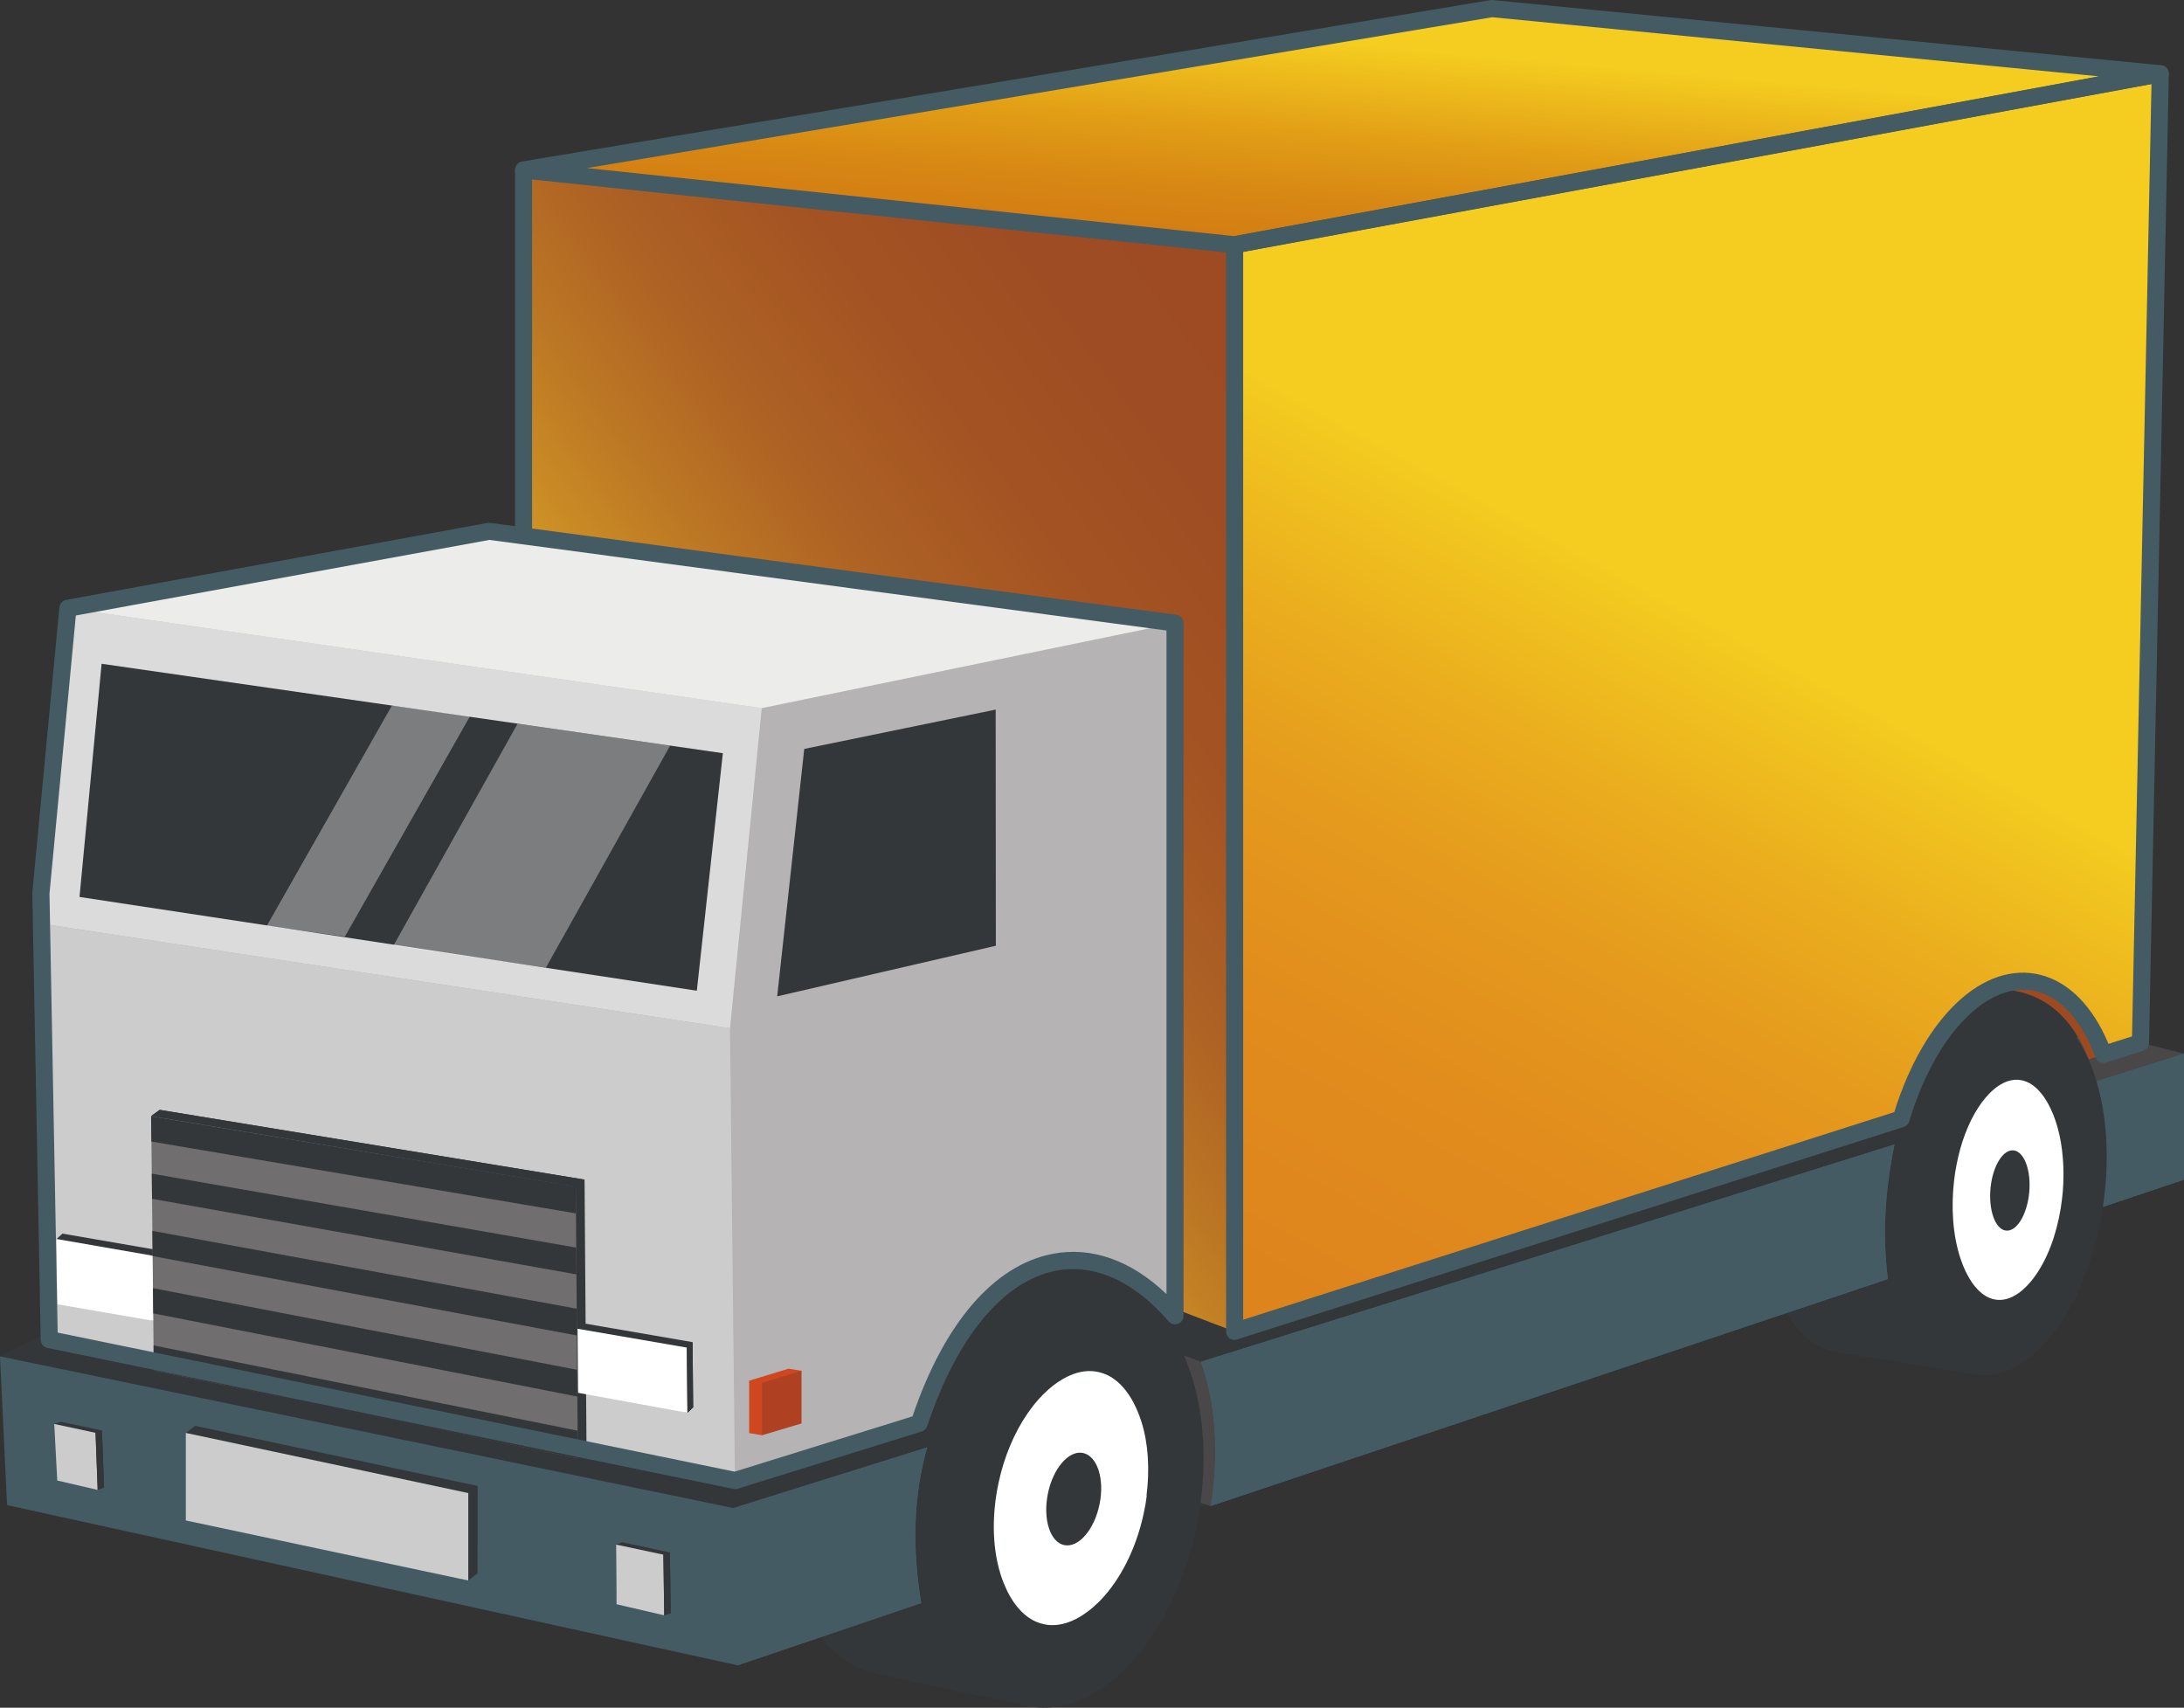<?xml version="1.0" encoding="UTF-8"?><svg id="_レイヤー_1" xmlns="http://www.w3.org/2000/svg" xmlns:xlink="http://www.w3.org/1999/xlink" viewBox="0 0 256 200.16"><rect x="0" y="0" width="256" height="200.16" fill="#333333" stroke="none"/><defs><style>.cls-1{fill:#b5b3b3;}.cls-1,.cls-2,.cls-3,.cls-4,.cls-5,.cls-6,.cls-7,.cls-8,.cls-9,.cls-10,.cls-11,.cls-12,.cls-13,.cls-14,.cls-15{fill-rule:evenodd;}.cls-2{fill:#ccc;}.cls-3{fill:#ececea;}.cls-4,.cls-16{fill:#fff;}.cls-5,.cls-17{fill:#445b63;}.cls-6{fill:#dcdbdb;}.cls-7{fill:url(#_名称未設定グラデーション_125);}.cls-8{fill:#a3a1a1;}.cls-9{fill:#cf471f;}.cls-16{opacity:.35;}.cls-10{fill:#34373a;}.cls-11{fill:#b04022;}.cls-12{fill:#706e6e;}.cls-13{fill:url(#_名称未設定グラデーション_124);}.cls-14{fill:#494747;}.cls-15{fill:url(#_名称未設定グラデーション_133);}</style><linearGradient id="_名称未設定グラデーション_124" x1="180.71" y1="53" x2="99.59" y2="112.64" gradientUnits="userSpaceOnUse"><stop offset="0" stop-color="#9d4a23"/><stop offset=".34" stop-color="#9e4c23"/><stop offset=".54" stop-color="#a45423"/><stop offset=".71" stop-color="#ae6224"/><stop offset=".85" stop-color="#bc7724"/><stop offset=".99" stop-color="#cd9025"/><stop offset="1" stop-color="#d09426"/></linearGradient><linearGradient id="_名称未設定グラデーション_125" x1="133" y1="194.43" x2="199.46" y2="72.43" gradientUnits="userSpaceOnUse"><stop offset="0" stop-color="#de821d"/><stop offset=".34" stop-color="#de841d"/><stop offset=".54" stop-color="#e18c1d"/><stop offset=".71" stop-color="#e59a1d"/><stop offset=".85" stop-color="#ebaf1e"/><stop offset=".98" stop-color="#f2c81f"/><stop offset="1" stop-color="#f4cd20"/></linearGradient><linearGradient id="_名称未設定グラデーション_133" x1="153.46" y1="58.45" x2="158.08" y2="5.23" gradientUnits="userSpaceOnUse"><stop offset="0" stop-color="#bb6e1c"/><stop offset=".22" stop-color="#bd6f1a"/><stop offset=".34" stop-color="#c57317"/><stop offset=".42" stop-color="#d07813"/><stop offset=".54" stop-color="#d27c13"/><stop offset=".67" stop-color="#d88914"/><stop offset=".8" stop-color="#e29f16"/><stop offset=".81" stop-color="#e3a117"/><stop offset=".99" stop-color="#f3ca1f"/><stop offset="1" stop-color="#f4cd20"/></linearGradient></defs><path class="cls-10" d="M215.79,158.56l15.73,2.55,5.04-43.41-.11.02-14.78-2.54h0c-6.26-1.08-12.84,7.11-14.88,18.7-1.19,6.77-.45,23.39,8.99,24.69h0Z"/><path class="cls-10" d="M141.91,176.52l79.1-32.37c-.03-2.58.19-5.28.67-8.03,1.56-8.88,5.5-15.98,10.08-19.21l5.71,1.08,5.91,4.47,3.28,2.9.1-1.23c.89,2.58,1.45,5.58,1.62,8.81l5.39-2.2,2.23-7.24-5.1-1.29-22.52-20.52-.5-.16-41.99,4.98c-1.43.91-1.34,1.04-3.15,1.99l-12.78,9.13-56.31,23.16-9.57,35.73h37.84Z"/><polygon class="cls-10" points="222.07 134.13 196.56 127.83 123.81 153.48 140.77 159.59 222.07 134.13"/><polygon class="cls-14" points="256 123.5 245.23 120.76 227.53 128.61 229.84 131.69 256 123.5"/><polygon class="cls-14" points="141.91 176.52 108.73 165.8 108.93 148.11 140.77 159.59 148.39 167.29 141.91 176.52"/><path class="cls-10" d="M111.49,146.77h.02c.33.04.65.1.98.16.25.06.49.12.74.2l16.49,3.46-8.8,49.45-18.26-3.86c-8.36-1.87-12.93-14.41-10.22-28,2.61-13.05,10.99-22.34,19.05-21.41h0Z"/><polygon class="cls-10" points="0 158.98 7.46 155.33 84.84 171.77 105.38 165.88 106.85 166.85 108.68 169.65 85.97 176.76 0 158.98"/><polygon class="cls-10" points="0 158.98 7.46 155.33 84.84 171.77 85.97 176.76 0 158.98"/><path class="cls-13" d="M253.22,8.64L174.89,1,61.37,19.92v42.88l.04,86.45,64.99-6.14,6.63.38,2.74,4.56c0,.51.09.18.09.58l1.08,4.47,7.76,2.97,75.87-24.18c1.92-9.88,7.71-16.16,14.13-15.9,5.11.2,8.4,3.63,10.12,8.17h0l6.1-1.95,2.32-113.57Z"/><path class="cls-7" d="M144.72,156.06l74.14-23.63,3.99-1.27c3.17-10.62,9.85-17.5,16.11-15.9,3.33.85,5.97,3.95,7.6,8.35l4.34-1.39,2.32-113.57-108.5,20.05v127.37Z"/><polygon class="cls-15" points="253.22 8.64 174.89 1 61.37 19.92 144.72 28.69 253.22 8.64"/><path class="cls-5" d="M85.97,176.76L0,158.98l.83,17.43,85.64,18.78,21.51-7.3c-1.11-6.67-.87-12.75.7-18.24l-22.71,7.11ZM141.91,176.52l79.38-26.61c-.64-4.99-.38-10.24.78-15.77l-81.3,25.47c1.69,4.71,2.18,10.67,1.15,16.92h0ZM230.87,146.69l25.13-8.42v-14.77l-26.16,8.19c-.07,4.02.19,6.63.57,10.72l.47,4.28Z"/><path class="cls-5" d="M141.91,176.52l79.38-26.61c-.64-4.99-.38-10.24.78-15.77l-81.3,25.47c1.69,4.71,2.18,10.67,1.15,16.92h0ZM230.87,146.69l25.13-8.42v-14.77l-26.16,8.19c-.07,4.02.19,6.63.57,10.72l.47,4.28Z"/><path class="cls-5" d="M86.47,195.19l21.51-7.3c-1.11-6.67-.87-12.75.7-18.24l-22.71,7.11.49,18.43Z"/><path class="cls-10" d="M130.08,150.67c8.36,1.87,12.93,14.41,10.22,28-2.72,13.6-11.7,23.11-20.06,21.24-8.36-1.87-12.93-14.41-10.22-28,2.71-13.6,11.69-23.11,20.05-21.24h0Z"/><path class="cls-10" d="M238.5,117.89c6.42,1.63,9.93,12.61,7.84,24.5-2.08,11.9-8.98,20.23-15.39,18.59-6.42-1.64-9.93-12.61-7.84-24.51,2.08-11.9,8.98-20.22,15.39-18.58h0Z"/><polygon class="cls-10" points="22.88 167.12 55.99 174.16 55.98 184.4 54.89 185.25 22.86 177.36 21.78 167.95 22.88 167.12"/><polygon class="cls-2" points="21.78 167.95 54.89 175 54.89 185.25 21.78 178.21 21.78 167.95"/><path class="cls-1" d="M107.74,166.82c6.76-20.48,20.14-24.13,29.99-12.61v-81.18l-80.39-10.76-49.38,9.02-3.17,33.41.98,52.31,80.39,16.52,21.58-6.71Z"/><path class="cls-17" d="M144.72,157.06c-.21,0-.42-.07-.59-.19-.26-.19-.41-.49-.41-.81V28.69c0-.48.34-.9.82-.99L253.04,7.65c.3-.05.6.03.83.22s.36.48.35.78l-2.32,113.57c0,.43-.29.8-.7.93l-4.34,1.39c-.51.16-1.06-.1-1.24-.61-1.58-4.25-4.03-6.99-6.91-7.73-5.59-1.42-11.85,4.98-14.91,15.22-.09.32-.34.57-.66.67l-78.13,24.9c-.1.03-.2.05-.3.05ZM145.72,29.52v125.16l76.32-24.33c3.48-11.18,10.49-17.78,17.17-16.08,3.32.85,6.11,3.7,7.94,8.08l2.76-.88,2.28-111.63-106.48,19.67Z"/><path class="cls-17" d="M144.72,29.69s-.07,0-.1,0l-83.35-8.77c-.5-.05-.88-.47-.9-.97s.34-.94.84-1.02L174.72.01c.09-.01.17-.02.26,0l78.34,7.64c.5.05.88.46.9.95.02.5-.33.94-.82,1.03l-108.5,20.05c-.06.01-.12.02-.18.02ZM68.81,19.7l75.87,7.98,101.37-18.73-71.13-6.93-106.11,17.68Z"/><polygon class="cls-6" points="89.29 82.99 7.96 71.29 4.79 108.25 85.57 120.52 89.29 82.99"/><polygon class="cls-10" points="84.73 88.28 11.91 77.8 9.32 105.13 81.68 116.12 84.73 88.28"/><polygon class="cls-3" points="7.96 71.29 57.34 62.27 137.73 73.03 89.29 83 7.96 71.29"/><polygon class="cls-2" points="85.57 120.52 86.15 173.52 5.77 157.01 4.79 108.25 85.57 120.52"/><polygon class="cls-10" points="91.1 116.78 116.73 110.85 116.71 83.17 94.27 87.78 91.1 116.78"/><polygon class="cls-9" points="92.43 160.42 93.95 160.67 92.43 166.58 89.32 168.22 87.81 167.97 87.81 161.83 92.43 160.42"/><polygon class="cls-11" points="93.95 160.67 93.95 166.84 89.32 168.22 89.32 162.08 93.95 160.67"/><polygon class="cls-10" points="12.2 174.35 11.45 174.63 6.36 166.9 7.13 166.64 11.95 167.66 12.2 174.35"/><polygon class="cls-2" points="11.45 174.63 6.71 173.53 6.36 166.9 11.2 167.94 11.45 174.63"/><polygon class="cls-10" points="11.95 167.66 11.2 167.94 11.45 174.63 12.2 174.35 11.95 167.66"/><polygon class="cls-10" points="78.52 181.96 78.63 189.06 77.86 189.33 72.26 186.84 72.21 181.02 72.97 180.76 78.52 181.96"/><polygon class="cls-2" points="77.76 182.22 77.86 189.33 72.27 188.03 72.22 181.04 77.76 182.22"/><polygon class="cls-10" points="78.52 181.96 77.76 182.22 77.86 189.33 78.63 189.06 78.52 181.96"/><polygon class="cls-10" points="18.72 146.56 7.32 144.59 6.63 145.22 7.42 152.23 18.12 154.84 18.82 154.2 18.72 146.56"/><polygon class="cls-4" points="18.02 147.2 6.63 145.22 6.72 152.87 18.12 154.84 18.02 147.2"/><polygon class="cls-8" points="18.72 146.56 18.02 147.2 18.12 154.84 18.82 154.2 18.72 146.56"/><path class="cls-4" d="M241.85,138.68c-.02.63-.07,1.25-.15,1.86-.35,2.99-1.26,6.12-2.83,8.54,0,.02-.02.03-.03.05-.48.74-1.08,1.48-1.77,2.07-.75.65-1.61,1.1-2.52,1.16-.23.01-.46,0-.68-.04-.23-.04-.45-.1-.66-.19-.65-.27-1.21-.74-1.69-1.32-.58-.7-1.04-1.55-1.39-2.41-.11-.27-.21-.54-.3-.8-.97-2.86-1.13-6.2-.78-9.22.07-.64.17-1.28.3-1.92.24-1.24.58-2.47,1.03-3.64.42-1.09.92-2.12,1.53-3.04.96-1.48,2.41-2.99,4.08-3.2.07-.01.14-.02.21-.02.22-.01.45,0,.68.04.23.04.45.1.66.19.12.05.23.1.34.16,1.47.81,2.47,2.68,3.04,4.36.38,1.1.63,2.27.78,3.47.16,1.28.21,2.6.15,3.89Z"/><path class="cls-10" d="M237.85,139.86c-.28,2.61-1.51,4.56-2.76,4.37-1.24-.19-2.03-2.45-1.76-5.06.27-2.57,1.5-4.52,2.74-4.33,1.25.19,2.04,2.45,1.78,5.02Z"/><path class="cls-4" d="M134.42,175.29c-.09.73-.21,1.44-.37,2.14-.74,3.44-2.27,6.99-4.61,9.65-.01.02-.03.04-.05.06-.72.81-1.61,1.61-2.59,2.23-1.08.68-2.28,1.13-3.53,1.11-.31,0-.62-.04-.92-.11-.3-.07-.6-.16-.88-.28-.86-.37-1.58-.97-2.18-1.69-.72-.86-1.27-1.9-1.67-2.93-.13-.32-.24-.64-.34-.96-1.06-3.41-.97-7.3-.22-10.77.16-.73.35-1.47.58-2.2.44-1.41,1.02-2.81,1.73-4.12.66-1.22,1.45-2.37,2.35-3.39,1.44-1.62,3.55-3.24,5.82-3.33.1,0,.19,0,.29,0,.31,0,.61.04.91.11.3.07.6.16.88.28.16.07.31.14.45.22,1.92,1.07,3.1,3.34,3.73,5.35.41,1.31.65,2.7.74,4.1.1,1.51.04,3.04-.15,4.52Z"/><path class="cls-10" d="M128.89,176.29c-.61,3-2.46,5.15-4.14,4.81-1.66-.34-2.53-3.04-1.92-6.04.6-2.96,2.45-5.1,4.11-4.76,1.68.34,2.55,3.04,1.95,5.99Z"/><polygon class="cls-10" points="68.75 170 67.73 170.93 19.05 159.7 17.72 130.84 18.74 130.09 68.52 138.26 68.75 170"/><polygon class="cls-12" points="67.73 170.93 18.03 160.63 17.72 130.79 67.49 139.08 67.73 170.93"/><polygon class="cls-10" points="68.52 138.26 67.49 139.08 17.72 130.79 18.7 130.08 68.52 138.26"/><path class="cls-10" d="M17.72,130.84c8.29,1.38,16.59,2.75,24.88,4.12,8.29,1.37,16.59,2.74,24.89,4.11,0,1.05.02,2.1.02,3.15-8.3-1.4-16.59-2.81-24.89-4.21-8.29-1.4-16.59-2.81-24.88-4.21,0-.98-.02-1.97-.03-2.95h0ZM17.99,157.69c8.28,1.66,16.57,3.33,24.86,5,8.28,1.67,16.57,3.33,24.86,5,0,1.05.02,2.21.02,3.25-8.29-1.7-16.58-3.4-24.86-5.1-8.28-1.7-16.57-3.51-24.84-5.21-.02-.98-.02-1.96-.03-2.94h0ZM17.92,150.98c8.28,1.59,16.57,3.19,24.86,4.79,8.28,1.59,16.58,3.19,24.87,4.78.01,1.05.02,2.1.03,3.14-8.29-1.62-16.58-3.25-24.87-4.88-8.28-1.62-16.57-3.24-24.85-4.87-.01-.98-.02-1.96-.03-2.95h0ZM17.86,144.27c8.28,1.52,16.58,3.04,24.86,4.56,8.28,1.52,16.58,3.04,24.88,4.56,0,1.05.02,2.09.02,3.14-8.29-1.55-16.59-3.1-24.87-4.65-8.29-1.55-16.58-3.1-24.86-4.66-.01-.98-.02-1.96-.03-2.94h0ZM17.78,137.56c8.29,1.45,16.58,2.89,24.88,4.33,8.29,1.45,16.59,2.89,24.88,4.34.01,1.05.02,2.1.03,3.14-8.3-1.48-16.59-2.95-24.88-4.43-8.29-1.48-16.58-2.96-24.87-4.43,0-.98-.02-1.97-.03-2.95h0Z"/><polygon class="cls-10" points="81.18 157.31 68.37 155.1 67.7 155.74 68.43 162.61 80.58 165.59 81.25 164.95 81.18 157.31"/><polygon class="cls-4" points="80.51 157.95 67.7 155.74 67.76 163.25 80.58 165.59 80.51 157.95"/><polygon class="cls-10" points="81.18 157.31 80.51 157.95 80.58 165.59 81.25 164.95 81.18 157.31"/><path class="cls-17" d="M86.15,174.53c-.07,0-.14,0-.2-.02L5.57,157.99c-.46-.09-.79-.49-.8-.96l-.98-52.31s0-.08,0-.11l3.17-33.41c.04-.45.38-.81.82-.89l49.38-9.02c.1-.02.21-.02.31,0l80.39,10.76c.5.07.87.49.87.99v81.18c0,.42-.26.79-.65.94-.39.15-.84.03-1.11-.29-4.02-4.71-8.73-6.81-13.25-5.92-6.14,1.21-11.61,7.84-15.03,18.19-.1.31-.35.55-.65.64l-21.58,6.71c-.1.03-.2.05-.3.05ZM6.76,156.19l79.35,16.3,20.85-6.48c3.71-10.93,9.52-17.69,16.38-19.04,4.59-.91,9.27.76,13.39,4.71v-77.78l-79.36-10.62-48.48,8.86-3.09,32.6.96,51.45Z"/><rect class="cls-17" x="60.37" y="19.92" width="2" height="42.88"/><polygon class="cls-16" points="46.11 110.85 60.67 84.82 78.55 87.39 63.99 113.42 46.11 110.85"/><polygon class="cls-16" points="31.28 108.5 45.95 82.68 55.08 83.97 40.42 109.79 31.28 108.5"/></svg>